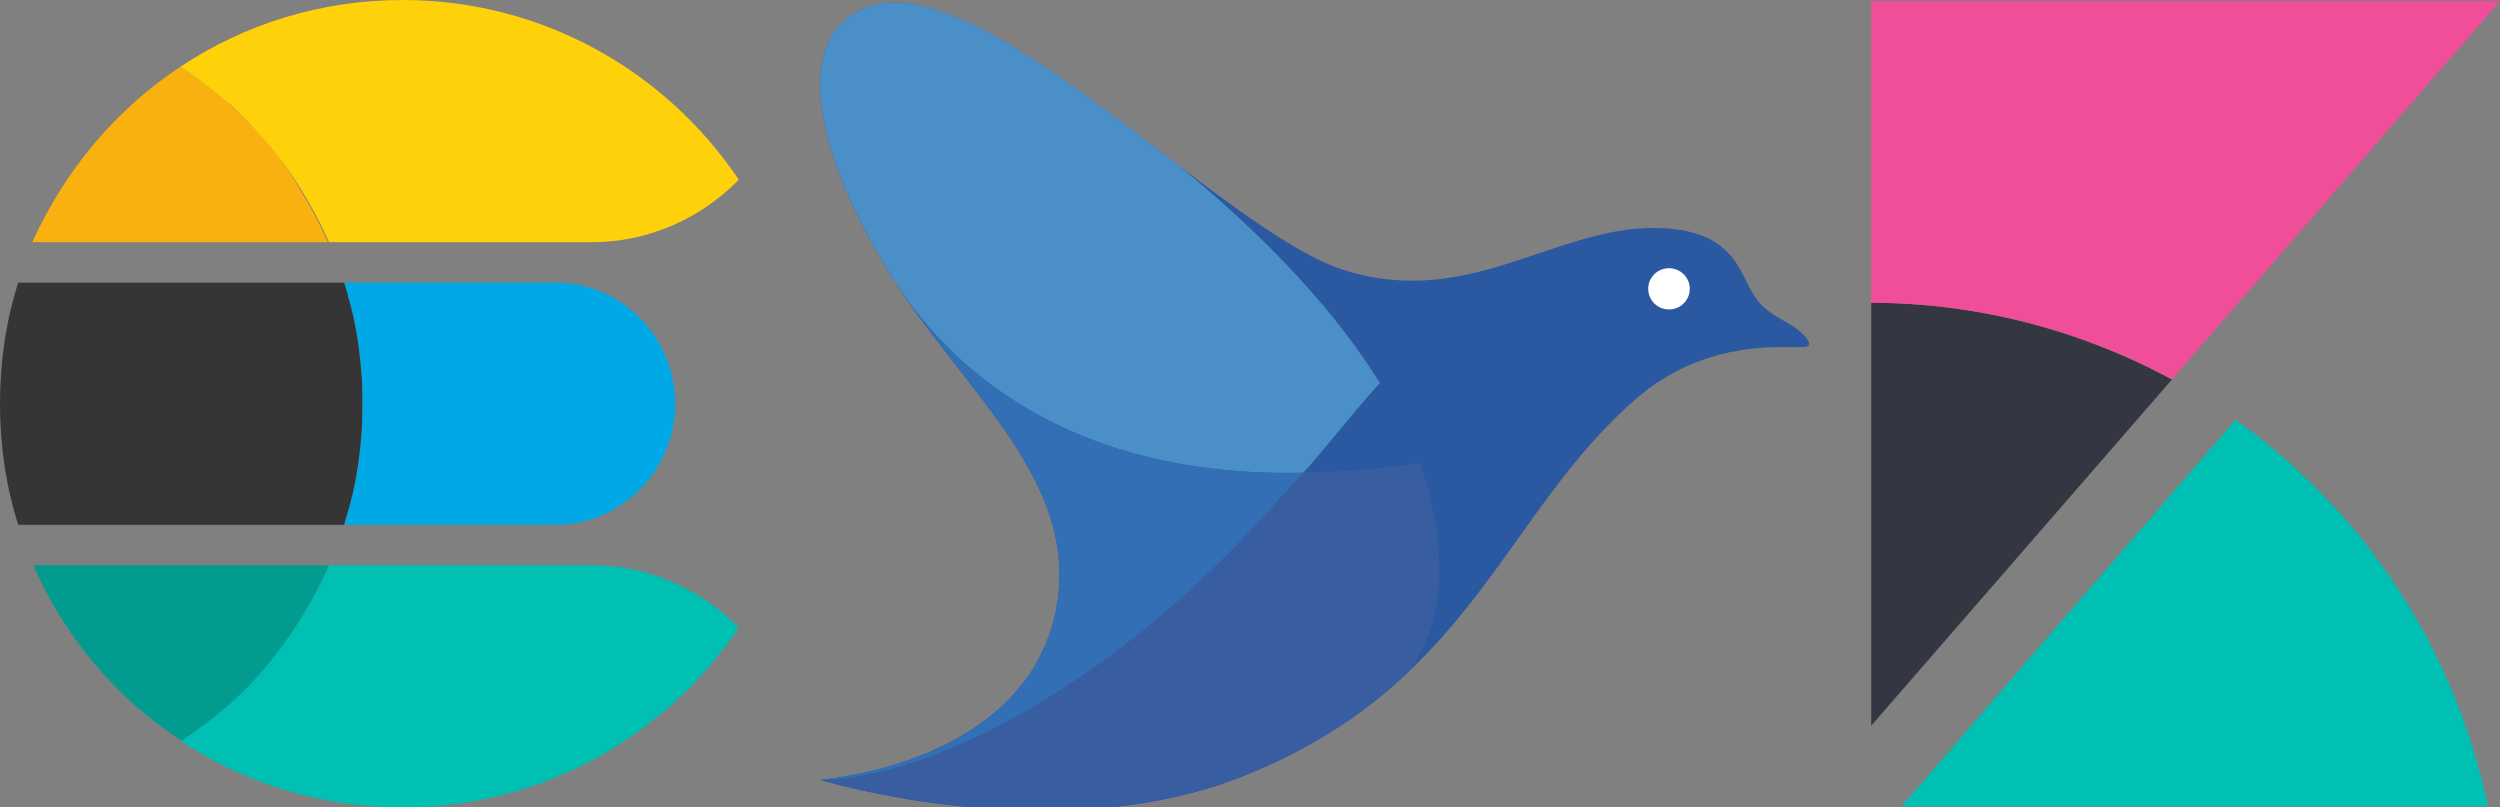 <svg version="1.1" baseProfile="basic"
	 xmlns="http://www.w3.org/2000/svg" viewBox="0 0 247.7 80">
  <rect x="0" y="0" width="247.7" height="80" fill="#808080" stroke="none"/>
  <style type="text/css">
    .st0{fill:#00A9E5;}
    .st1{fill:#353535;}
    .st2{fill:#00BFB3;}
    .st3{fill:#019B8F;}
    .st4{fill:#F9B110;}
    .st5{fill:#FED10A;}
    .st6{fill-rule:evenodd;clip-rule:evenodd;fill:#343741;}
    .st7{fill-rule:evenodd;clip-rule:evenodd;fill:#F04E98;}
    .st8{fill-rule:evenodd;clip-rule:evenodd;fill:#00BFB3;}
    .st9{fill:url(#path11_00000000920177085624804500000002877524099737759901_);}
    .st10{fill:url(#path22_00000130621546922536753710000017496781573456825265_);}
    .st11{fill:url(#path31_00000124149064058592334430000014018478713348955313_);}
    .st12{fill:url(#path40_00000076564254661633459940000001472505437454113206_);}
    .st13{fill:url(#path49_00000092418453133264204250000016816481066831326396_);}
    .st14{fill:url(#path58_00000026142907649128526590000017936970532271179137_);}
    .st15{fill:url(#path67_00000020385676226840017280000001058746207629962406_);}
    .st16{fill:url(#path74_00000157994575980317396570000012527863067456607393_);}
    .st17{fill:#FFFFFF;}
  </style>
  <g>
    <path class="st0" d="M55,28H34.1c0.1,0.5,0.3,1,0.4,1.4c0.7,2.4,1.1,4.9,1.3,7.5c0.1,1,0.1,2.1,0.1,3.1s0,2.1-0.1,3.1 c-0.2,2.6-0.6,5.1-1.3,7.5c-0.1,0.5-0.3,1-0.4,1.4H55c6.6,0,11.9-5.4,11.9-12S61.6,28,55,28z"/>
    <path class="st1" d="M35.8,43.1c0.1-1,0.1-2.1,0.1-3.1s0-2.1-0.1-3.1c-0.2-2.6-0.6-5.1-1.3-7.5c-0.1-0.5-0.3-1-0.4-1.4H1.8 C0.6,31.8,0,35.8,0,40s0.6,8.2,1.8,12h32.3c0.1-0.5,0.3-1,0.4-1.4C35.2,48.2,35.6,45.7,35.8,43.1z"/>
    <path class="st2" d="M58.6,56h-26c-0.8,1.8-1.7,3.5-2.7,5.1c-1.5,2.5-3.3,4.7-5.3,6.8c-0.7,0.7-1.4,1.3-2.1,2 c-1.4,1.3-3,2.4-4.6,3.5c6.3,4.2,13.9,6.6,22,6.6c13.9,0,26.1-7.1,33.3-17.8C69.5,58.4,64.3,56,58.6,56L58.6,56z"/>
    <path class="st3" d="M29.9,61.1c1-1.6,1.9-3.3,2.7-5.1H3.3c3.1,7.1,8.2,13.2,14.7,17.4c1.6-1.1,3.1-2.2,4.6-3.5 c0.7-0.6,1.4-1.3,2.1-2C26.6,65.9,28.4,63.6,29.9,61.1L29.9,61.1z"/>
    <path class="st4" d="M24.6,12.1c-0.7-0.7-1.4-1.3-2.1-2c-1.4-1.3-3-2.4-4.6-3.5C11.5,10.8,6.4,16.9,3.2,24h29.3 c-0.8-1.8-1.7-3.5-2.7-5.1C28.4,16.4,26.6,14.1,24.6,12.1z"/>
    <path class="st5" d="M39.9,0c-8.1,0-15.7,2.4-22,6.6c1.6,1.1,3.1,2.2,4.6,3.5c0.7,0.6,1.4,1.3,2.1,2c2,2.1,3.8,4.3,5.3,6.8 c1,1.6,1.9,3.3,2.7,5.1h26c5.7,0,10.9-2.4,14.6-6.2C66,7.1,53.8,0,39.9,0z"/>
  </g>
  <g>
    <path class="st6" d="M185.4,30v41.9l29.8-34.3C205.9,32.6,195.7,30,185.4,30z"/>
    <path class="st7" d="M185.4,0.1V30c10.3,0,20.6,2.6,29.8,7.6l32.5-37.5C247.7,0.1,185.4,0.1,185.4,0.1z"/>
    <path class="st8" d="M221.5,41.6l-33.1,38.3h58.1C243.3,64.4,234.3,50.7,221.5,41.6L221.5,41.6z"/>
  </g>
  <g id="g78" transform="matrix(0.052,0,0,0.052,-37.188,-11.656)">
      <linearGradient id="path11_00000000204538150831688070000006730894367800634765_" gradientUnits="userSpaceOnUse" x1="3284456.75" y1="998.983" x2="3286341.75" y2="998.983" gradientTransform="matrix(2.673794e-03 0 0 -2.673794e-03 -8690.929 -12780.255)">
      <stop  offset="0" style="stop-color:#2A59A2"/>
      <stop  offset="1" style="stop-color:#2A59A2"/>
    </linearGradient>
    <path id="path11" style="fill:url(#path11_00000000204538150831688070000006730894367800634765_);" d="M4152.1,885.5h-33.7 c-61.2-0.8-178.6,5.8-285.1,97.8c-254.2,220-312.2,544-747.1,718.8c-362.3,145.6-808.9,7.8-808.9,7.8s398.5-27.7,451.4-331.8 c41.3-237.9-175.1-406.7-311-621.3c-138.1-218.5-173.6-400-107.1-478.5c188.7-222.8,708.3,379.5,966.2,460.7 c252.5,79.3,422.9-104.9,632-77.8c66.7,8.5,99.3,37.3,120.9,74c7.3,12.3,25.3,54.4,41.3,69.9c15.7,15.2,36.5,26.5,56,37.9 C4151.9,857.5,4176.4,885.5,4152.1,885.5z"/>

      <linearGradient id="path22_00000041291956980719347290000013388272946431400862_" gradientUnits="userSpaceOnUse" x1="3255993.75" y1="677.183" x2="3257987.25" y2="677.183" gradientTransform="matrix(2.673794e-03 0 0 -2.673794e-03 -8690.929 -12780.255)">
      <stop  offset="0" style="stop-color:#91D3F2"/>
      <stop  offset="0.266" style="stop-color:#6FB2DE"/>
      <stop  offset="0.521" style="stop-color:#5598CE"/>
      <stop  offset="0.673" style="stop-color:#4B8FC8"/>
    </linearGradient>
    <path id="path22" style="fill:url(#path22_00000041291956980719347290000013388272946431400862_);" d="M2958,537.1 c-62.4-47.5-126.9-97.3-190.2-142.7c-14.3-10.2-28.6-20.3-42.8-30c-169.8-116.2-327.3-189-414.4-86.2 c-66.5,78.4-31.1,259.9,107.2,478.5c1.4,2.3,2.9,4.4,4.3,6.7c72,111.5,281,372.6,776.2,361.5c32.6-34.6,82.1-99.9,146-171 C3240.6,786.3,3084.4,640.1,2958,537.1z"/>

      <linearGradient id="path31_00000114064726347008951420000006302638823649287563_" gradientUnits="userSpaceOnUse" x1="3284513.75" y1="1437.762" x2="3286412.25" y2="1437.762" gradientTransform="matrix(2.673794e-03 0 0 -2.673794e-03 -8690.929 -12780.255)">
      <stop  offset="0" style="stop-color:#2C9EC7"/>
      <stop  offset="0.404" style="stop-color:#2C63A5"/>
      <stop  offset="1" style="stop-color:#395DA1"/>
    </linearGradient>
    <path id="path31" style="fill:url(#path31_00000114064726347008951420000006302638823649287563_);" d="M3457.2,1325 c2-74.3-11.6-147.6-37.3-218.4c-65,9.7-138.3,16.4-221.6,18.3c-60.6,64.4-199,236.5-428.4,391.5 c-305.3,206.5-492.5,193.4-492.5,193.4s446.8,137.8,808.9-7.8c129.9-52.2,226.3-117.7,304.3-189.9 C3403.4,1500,3454.4,1436.4,3457.2,1325z"/>

      <linearGradient id="path40_00000064332244998108672410000017352295035856694442_" gradientUnits="userSpaceOnUse" x1="3198.461" y1="1039.428" x2="3209.918" y2="1039.428" gradientTransform="matrix(2.673794e-03 0 0 -2.673794e-03 -8690.929 -12780.255)">
      <stop  offset="0" style="stop-color:#4FAAC4"/>
      <stop  offset="2.000000e-03" style="stop-color:#2F75B1"/>
      <stop  offset="1" style="stop-color:#356EAC"/>
    </linearGradient>
    <path id="path40" style="fill:url(#path40_00000064332244998108672410000017352295035856694442_);" d="M3344.5,953.9 c-64,71-113.6,136.4-146,171c83.5-1.8,156.7-8.5,221.6-18.3c-7.6-21.2-16.4-42-26.2-62.6C3379.2,1013.5,3362.6,983.3,3344.5,953.9z"/>

      <linearGradient id="path49_00000135690944640725376060000013888926592091574697_" gradientUnits="userSpaceOnUse" x1="2958.008" y1="745.524" x2="2997.19" y2="745.524" gradientTransform="matrix(2.673794e-03 0 0 -2.673794e-03 -8690.929 -12780.255)">
      <stop  offset="0" style="stop-color:#4FAAC4"/>
      <stop  offset="2.000000e-03" style="stop-color:#2F81B6"/>
      <stop  offset="1" style="stop-color:#3B5EA9"/>
    </linearGradient>
    <path id="path49" style="fill:url(#path49_00000135690944640725376060000013888926592091574697_);" d="M3715.8,684.5 c-133.7,40.5-267.3,108.3-438.9,54.4c-85-26.6-198.4-109.9-318.9-201.8c126.4,102.9,282.6,249,386.5,416.8 C3439.2,849,3565.6,731.7,3715.8,684.5z"/>

      <linearGradient id="path58_00000159433031295468810250000011251719157193208737_" gradientUnits="userSpaceOnUse" x1="3390.64" y1="1215.999" x2="3418.744" y2="1215.999" gradientTransform="matrix(2.673794e-03 0 0 -2.673794e-03 -8690.929 -12780.255)">
      <stop  offset="0" style="stop-color:#4FAAC4"/>
      <stop  offset="2.000000e-03" style="stop-color:#1E3773"/>
      <stop  offset="1" style="stop-color:#203370"/>
    </linearGradient>
    <path id="path58" style="fill:url(#path58_00000159433031295468810250000011251719157193208737_);" d="M3420,1106.7 c25.7,70.8,39.3,144.1,37.3,218.4c-2.9,111.2-53.9,174.8-66.7,187.2c182.9-169.2,264.7-374.6,442.8-528.9 c33.2-28.6,67.3-49,100.7-63.5h-0.2C3817.2,968.8,3690.5,1065.8,3420,1106.7z"/>

      <linearGradient id="path67_00000183231326985943295820000014119813431139850418_" gradientUnits="userSpaceOnUse" x1="-313732.5" y1="1380.977" x2="-313732.5" y2="1423.254" gradientTransform="matrix(2.673794e-03 0 0 -2.673794e-03 -8690.929 -12780.255)">
      <stop  offset="0" style="stop-color:#4FAAC4"/>
      <stop  offset="2.000000e-03" style="stop-color:#2C5A9A"/>
      <stop  offset="1" style="stop-color:#374580"/>
    </linearGradient>
    <path id="path67" style="fill:url(#path67_00000183231326985943295820000014119813431139850418_);" d="M4152.1,885.5 c24.4,0-0.2-28-24.8-42.5c-19.5-11.6-40.4-22.8-56-37.9c-16.1-15.5-34.1-57.7-41.3-69.9c-21.8-36.9-54.2-65.5-120.9-74 c-67-8.7-130,4.4-193.1,23.5c-150.2,47.2-276.7,164.5-371.4,269.4c18.1,29.4,34.9,59.4,49.3,90c9.7,20.7,18.6,41.6,26.2,62.6 c270.6-40.8,397.2-137.8,514-186.9h0.2c73.6-32,142.4-34.9,184.4-34.3L4152.1,885.5z"/>

      <linearGradient id="path74_00000008836195949265277100000009222454400373374863_" gradientUnits="userSpaceOnUse" x1="3207851.75" y1="1236.716" x2="3209250.25" y2="1236.716" gradientTransform="matrix(2.673794e-03 0 0 -2.673794e-03 -8690.929 -12780.255)">
      <stop  offset="0.112" style="stop-color:#38B1DA"/>
      <stop  offset="1" style="stop-color:#326FB5"/>
    </linearGradient>
    <path id="path74" style="fill:url(#path74_00000008836195949265277100000009222454400373374863_);" d="M2769.9,1516.5 c229.3-155,367.8-327.1,428.4-391.5c-495.2,11.1-704.2-250-776.2-361.5c136,211.5,347.5,379.3,306.7,614.6 c-52.8,304.1-451.4,331.8-451.4,331.8S2464.6,1722.9,2769.9,1516.5z"/>
    <ellipse id="ellipse76" class="st17" cx="3895.2" cy="774.5" rx="39.6" ry="39.3"/>
  </g>
</svg>
